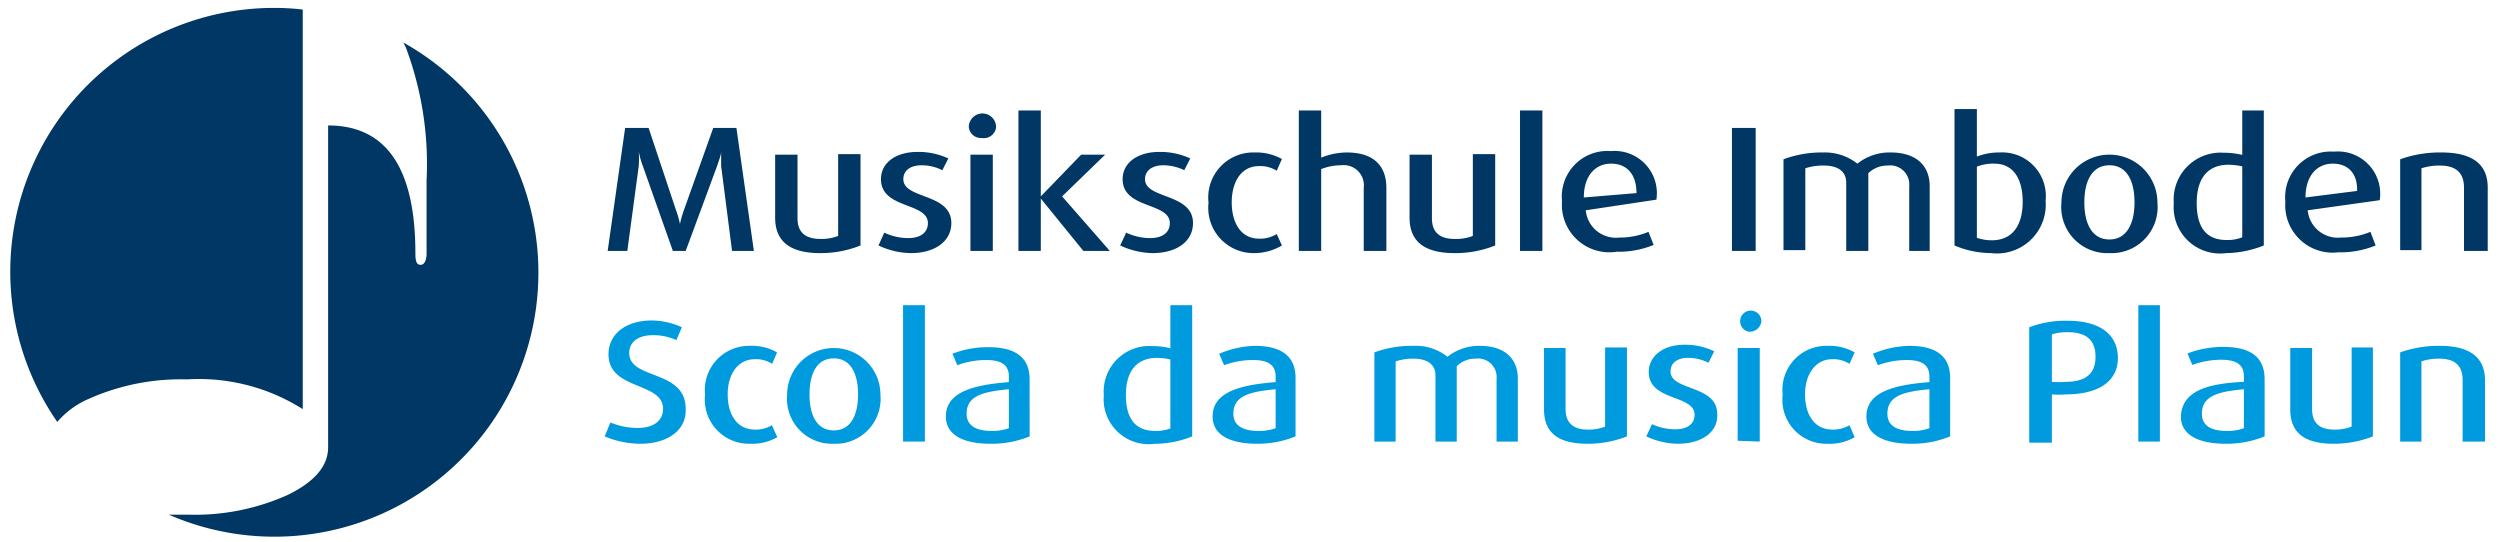 <svg id="Ebene_1" data-name="Ebene 1" xmlns="http://www.w3.org/2000/svg" viewBox="0 0 91.66 19.86"><defs><style>.cls-1{fill:#003764;}.cls-2{fill:#009ade;}</style></defs><path class="cls-1" d="M11.1.35a8.94,8.94,0,0,0-1-.06,9.67,9.67,0,0,0-8,15.18,3.13,3.13,0,0,1,1.14-.84,8.29,8.29,0,0,1,3.62-.72A7.12,7.12,0,0,1,11.1,15ZM19.74,10a9.66,9.66,0,0,0-4.95-8.44l.09.18a12.17,12.17,0,0,1,.76,4.87c0,.36,0,.84,0,1.45s0,1,0,1.23-.07.42-.22.42-.19-.14-.19-.42q0-4.69-3.2-4.69v11.8c0,.69-.5,1.27-1.49,1.75a8.29,8.29,0,0,1-3.62.72c-.25,0-.49,0-.73,0A9.68,9.68,0,0,0,19.74,10"/><path class="cls-1" d="M26.84,9.2l-.4-3.11c0-.14,0-.44,0-.54h0c0,.12-.06.27-.15.54L25.14,9.2h-.47l-1.1-3.11a2.89,2.89,0,0,1-.15-.54h0a4.44,4.44,0,0,1,0,.53L23,9.2h-.72l.64-4.51h.86l1,3a3.61,3.61,0,0,1,.15.52h0a3.8,3.8,0,0,1,.15-.52l1.07-3H27l.64,4.51Z"/><path class="cls-1" d="M30.07,9.28c-1,0-1.65-.35-1.65-1.3V5.67h.82V8c0,.53.3.76.84.76a1.64,1.64,0,0,0,.65-.11v-3h.82V9A3.92,3.92,0,0,1,30.07,9.28Z"/><path class="cls-1" d="M33.39,9.28A2.86,2.86,0,0,1,32.21,9l.21-.47a2.1,2.1,0,0,0,.87.2c.47,0,.73-.21.73-.55,0-.77-1.72-.51-1.72-1.61,0-.61.55-1,1.34-1a2.57,2.57,0,0,1,1.13.24l-.22.43a1.7,1.7,0,0,0-.76-.18c-.41,0-.67.19-.67.51,0,.74,1.76.5,1.76,1.61C34.88,8.84,34.29,9.28,33.39,9.28Z"/><path class="cls-1" d="M36,5.06a.45.45,0,0,1-.48-.4.49.49,0,0,1,1,0A.45.45,0,0,1,36,5.06ZM35.58,9.2V5.67h.82V9.2Z"/><path class="cls-1" d="M39.72,9.2,38.16,7.28h0V9.2h-.82V4.05h.82V7.2h0l1.48-1.53h.88L38.94,7.2l1.75,2Z"/><path class="cls-1" d="M42.25,9.28A2.93,2.93,0,0,1,41.07,9l.22-.47a2.1,2.1,0,0,0,.87.2c.47,0,.73-.21.73-.55,0-.77-1.73-.51-1.73-1.61,0-.61.56-1,1.34-1a2.61,2.61,0,0,1,1.14.24l-.22.43a1.78,1.78,0,0,0-.77-.18c-.4,0-.67.19-.67.51,0,.74,1.76.5,1.76,1.61C43.74,8.84,43.16,9.28,42.25,9.28Z"/><path class="cls-1" d="M46,9.28a1.66,1.66,0,0,1-1.69-1.85A1.65,1.65,0,0,1,46,5.59a1.94,1.94,0,0,1,1,.24l-.19.43a1.13,1.13,0,0,0-.65-.17c-.66,0-1,.59-1,1.33s.33,1.33,1,1.33a1.15,1.15,0,0,0,.65-.17L47,9A2,2,0,0,1,46,9.28Z"/><path class="cls-1" d="M50,9.2V6.89a.74.74,0,0,0-.83-.83,2,2,0,0,0-.73.14v3h-.82V4.05h.82V5.78a2.54,2.54,0,0,1,.94-.19c.93,0,1.45.44,1.45,1.3V9.2Z"/><path class="cls-1" d="M53.33,9.28c-1,0-1.65-.35-1.65-1.3V5.67h.82V8c0,.53.3.76.83.76A1.69,1.69,0,0,0,54,8.65v-3h.82V9A3.92,3.92,0,0,1,53.33,9.28Z"/><path class="cls-1" d="M55.73,9.2V4.05h.82V9.2Z"/><path class="cls-1" d="M58.14,7.71a1.11,1.11,0,0,0,1.23,1,2.72,2.72,0,0,0,1.07-.21l.19.48a3.4,3.4,0,0,1-1.36.25,1.74,1.74,0,0,1-2-1.86,1.67,1.67,0,0,1,1.79-1.83,1.55,1.55,0,0,1,1.67,1.78ZM59.07,6c-.57,0-1,.43-1,1.24v0L60,7.08C60,6.37,59.63,6,59.07,6Z"/><path class="cls-1" d="M63.5,9.2V4.69h.87V9.2Z"/><path class="cls-1" d="M70,9.2V6.83a.7.7,0,0,0-.79-.76,1,1,0,0,0-.71.28V9.2h-.81V6.7c0-.4-.28-.63-.82-.63a2.07,2.07,0,0,0-.68.1v3h-.8V5.84a4,4,0,0,1,1.45-.25A1.94,1.94,0,0,1,68.1,6a1.89,1.89,0,0,1,1.22-.41c.89,0,1.43.44,1.43,1.24V9.2Z"/><path class="cls-1" d="M73,9.28A3.48,3.48,0,0,1,71.66,9v-5h.82V5.74a2.24,2.24,0,0,1,.84-.15A1.6,1.6,0,0,1,75,7.36,1.79,1.79,0,0,1,73,9.28ZM73.12,6a1.62,1.62,0,0,0-.64.11V8.72a1.71,1.71,0,0,0,.55.09c.77,0,1.13-.57,1.13-1.41S73.82,6,73.12,6Z"/><path class="cls-1" d="M77.34,9.28a1.69,1.69,0,0,1-1.76-1.85,1.76,1.76,0,1,1,3.52,0A1.69,1.69,0,0,1,77.34,9.28Zm0-3.22c-.65,0-.92.6-.92,1.36s.27,1.36.92,1.36.92-.61.92-1.36S78,6.06,77.34,6.06Z"/><path class="cls-1" d="M81.62,9.28A1.7,1.7,0,0,1,79.7,7.45,1.72,1.72,0,0,1,81.53,5.6a2.76,2.76,0,0,1,.68.08V4.05H83V9A3.82,3.82,0,0,1,81.62,9.28Zm.59-3.18a2.54,2.54,0,0,0-.5-.06c-.8,0-1.17.54-1.17,1.4s.32,1.36,1.1,1.36a1.45,1.45,0,0,0,.57-.1Z"/><path class="cls-1" d="M84.61,7.71a1.11,1.11,0,0,0,1.22,1,2.77,2.77,0,0,0,1.08-.21L87.1,9a3.4,3.4,0,0,1-1.36.25,1.74,1.74,0,0,1-1.95-1.86,1.67,1.67,0,0,1,1.78-1.83,1.55,1.55,0,0,1,1.68,1.78ZM85.53,6c-.57,0-1,.43-1,1.24v0l1.89-.24C86.44,6.37,86.1,6,85.53,6Z"/><path class="cls-1" d="M90.34,9.2V6.88c0-.56-.31-.81-.89-.81a2.13,2.13,0,0,0-.67.1v3H88V5.84a4.31,4.31,0,0,1,1.51-.25c1.06,0,1.7.37,1.7,1.29V9.2Z"/><path class="cls-2" d="M23.48,16.27A3.4,3.4,0,0,1,22.17,16l.21-.51a2.6,2.6,0,0,0,1,.2c.58,0,.93-.26.93-.7,0-1-2-.67-2-2,0-.73.62-1.24,1.59-1.24A2.69,2.69,0,0,1,25,12l-.2.47a2,2,0,0,0-.88-.18c-.53,0-.85.26-.85.65,0,1,2.07.59,2.07,2.05C25.18,15.75,24.5,16.27,23.48,16.27Z"/><path class="cls-2" d="M27.49,16.27a1.62,1.62,0,0,1-1.64-1.8,1.62,1.62,0,0,1,1.64-1.79,1.86,1.86,0,0,1,1,.24l-.18.42a1.08,1.08,0,0,0-.63-.17c-.65,0-1,.58-1,1.29s.32,1.29,1,1.29a1.12,1.12,0,0,0,.62-.16l.2.44A1.9,1.9,0,0,1,27.49,16.27Z"/><path class="cls-2" d="M30.57,16.27a1.65,1.65,0,0,1-1.71-1.8,1.71,1.71,0,1,1,3.42,0A1.65,1.65,0,0,1,30.57,16.27Zm0-3.13c-.64,0-.89.59-.89,1.32s.25,1.32.89,1.32.89-.59.89-1.32S31.21,13.14,30.57,13.14Z"/><path class="cls-2" d="M33.11,16.19v-5h.8v5Z"/><path class="cls-2" d="M36.32,16.27c-1,0-1.64-.32-1.64-1,0-.92,1.06-1.16,2.31-1.26v-.2c0-.45-.3-.61-.83-.61a3,3,0,0,0-1.06.19l-.18-.42a3.54,3.54,0,0,1,1.33-.24c.92,0,1.5.33,1.5,1.18V16A3.71,3.71,0,0,1,36.32,16.27Zm.67-2c-.93.09-1.55.23-1.55.9,0,.44.36.63.91.63a1.79,1.79,0,0,0,.64-.1Z"/><path class="cls-2" d="M42.34,16.27a1.65,1.65,0,0,1-1.87-1.78,1.67,1.67,0,0,1,1.78-1.8,2.54,2.54,0,0,1,.66.08V11.19h.8V16A3.64,3.64,0,0,1,42.34,16.27Zm.57-3.09a2.33,2.33,0,0,0-.48-.06c-.78,0-1.15.52-1.15,1.36s.32,1.32,1.08,1.32a1.55,1.55,0,0,0,.55-.09Z"/><path class="cls-2" d="M46.1,16.27c-1,0-1.64-.32-1.64-1,0-.92,1.06-1.16,2.31-1.26v-.2c0-.45-.3-.61-.83-.61a3,3,0,0,0-1.06.19l-.18-.42A3.61,3.61,0,0,1,46,12.68c.92,0,1.5.33,1.5,1.18V16A3.71,3.71,0,0,1,46.1,16.27Zm.67-2c-.93.09-1.55.23-1.55.9,0,.44.36.63.91.63a1.79,1.79,0,0,0,.64-.1Z"/><path class="cls-2" d="M54.87,16.19v-2.3a.68.68,0,0,0-.77-.74.94.94,0,0,0-.69.28v2.76h-.78V13.76c0-.38-.28-.61-.8-.61a2,2,0,0,0-.66.1v2.94h-.78V12.92a3.93,3.93,0,0,1,1.41-.24,1.89,1.89,0,0,1,1.27.4,1.87,1.87,0,0,1,1.18-.4c.88,0,1.4.43,1.4,1.21v2.3Z"/><path class="cls-2" d="M58.21,16.27c-1,0-1.6-.34-1.6-1.26V12.76h.79V15c0,.52.3.75.81.75a1.56,1.56,0,0,0,.64-.11v-2.9h.8V16A3.91,3.91,0,0,1,58.21,16.27Z"/><path class="cls-2" d="M61.51,16.27A2.79,2.79,0,0,1,60.36,16l.21-.45a2,2,0,0,0,.85.19c.45,0,.71-.2.71-.53,0-.75-1.68-.49-1.68-1.57,0-.59.54-1,1.3-1a2.41,2.41,0,0,1,1.1.24l-.21.42a1.65,1.65,0,0,0-.74-.18c-.4,0-.65.18-.65.5,0,.72,1.71.48,1.71,1.56C63,15.84,62.39,16.27,61.51,16.27Z"/><path class="cls-2" d="M64.11,12.16a.39.39,0,1,1,.47-.38A.43.43,0,0,1,64.11,12.16Zm-.4,4V12.76h.81v3.43Z"/><path class="cls-2" d="M67,16.27a1.61,1.61,0,0,1-1.64-1.8A1.61,1.61,0,0,1,67,12.68a1.89,1.89,0,0,1,1,.24l-.19.42a1.08,1.08,0,0,0-.63-.17c-.64,0-1,.58-1,1.29s.32,1.29,1,1.29a1.18,1.18,0,0,0,.63-.16l.19.44A1.86,1.86,0,0,1,67,16.27Z"/><path class="cls-2" d="M70.08,16.27c-1,0-1.65-.32-1.65-1,0-.92,1.06-1.16,2.31-1.26v-.2c0-.45-.3-.61-.83-.61a3.07,3.07,0,0,0-1.06.19l-.18-.42A3.61,3.61,0,0,1,70,12.68c.92,0,1.5.33,1.5,1.18V16A3.69,3.69,0,0,1,70.08,16.27Zm.66-2c-.93.09-1.54.23-1.54.9,0,.44.35.63.9.63a1.76,1.76,0,0,0,.64-.1Z"/><path class="cls-2" d="M75.73,14.46a2.74,2.74,0,0,1-.5,0v1.77H74.4V12a3.71,3.71,0,0,1,1.39-.24c1.28,0,1.86.56,1.86,1.37S77,14.46,75.73,14.46Zm.08-2.28a1.77,1.77,0,0,0-.58.08V14a2.74,2.74,0,0,0,.5,0c.79,0,1.1-.34,1.1-.92S76.53,12.18,75.81,12.18Z"/><path class="cls-2" d="M78.4,16.19v-5h.79v5Z"/><path class="cls-2" d="M81.61,16.27c-1,0-1.65-.32-1.65-1C80,14.3,81,14.06,82.27,14v-.2c0-.45-.3-.61-.83-.61a3.07,3.07,0,0,0-1.06.19l-.18-.42a3.61,3.61,0,0,1,1.33-.24c.92,0,1.5.33,1.5,1.18V16A3.69,3.69,0,0,1,81.61,16.27Zm.66-2c-.92.09-1.54.23-1.54.9,0,.44.35.63.9.63a1.76,1.76,0,0,0,.64-.1Z"/><path class="cls-2" d="M85.57,16.27c-1,0-1.6-.34-1.6-1.26V12.76h.8V15c0,.52.29.75.81.75a1.62,1.62,0,0,0,.64-.11v-2.9H87V16A3.91,3.91,0,0,1,85.57,16.27Z"/><path class="cls-2" d="M90.29,16.19V13.94c0-.55-.3-.79-.86-.79a1.93,1.93,0,0,0-.65.1v2.94H88V12.92a4.22,4.22,0,0,1,1.46-.24c1,0,1.65.36,1.65,1.26v2.25Z"/></svg>